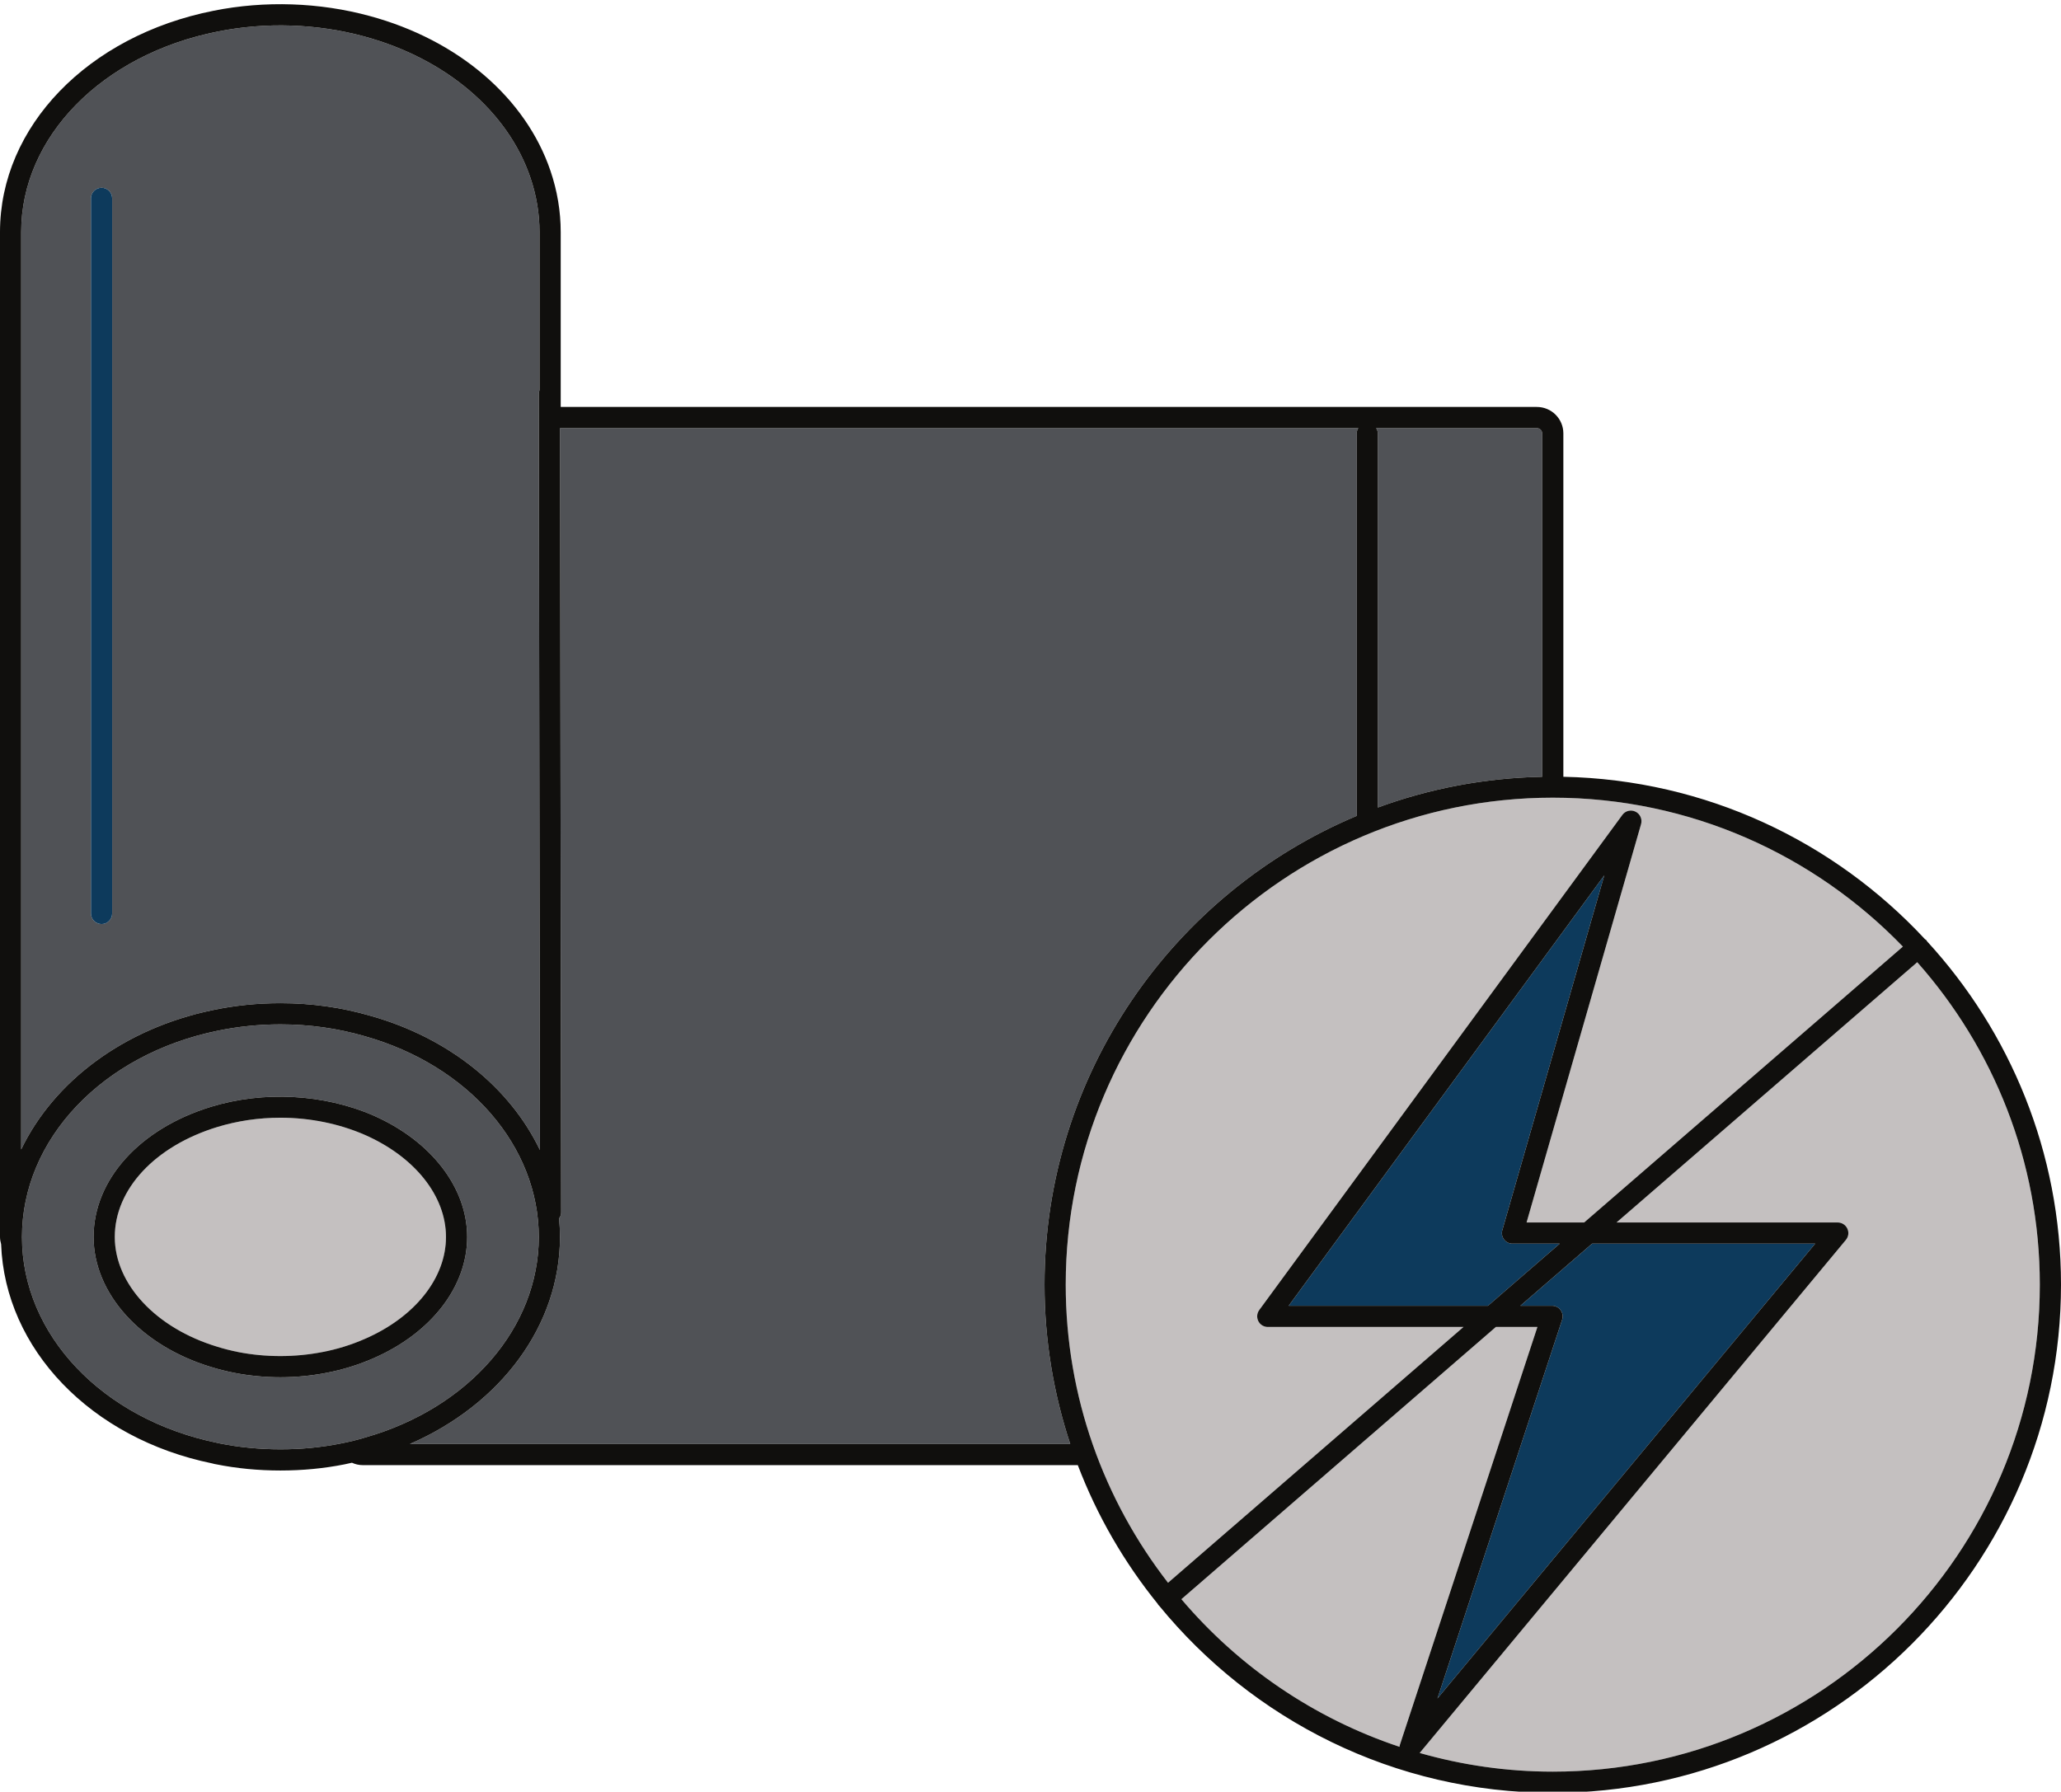<?xml version="1.0" encoding="UTF-8" standalone="no"?><svg xmlns="http://www.w3.org/2000/svg" xmlns:xlink="http://www.w3.org/1999/xlink" fill="#000000" height="125.2" preserveAspectRatio="xMidYMid meet" version="1" viewBox="0.0 -0.3 144.0 125.2" width="144" zoomAndPan="magnify"><g><g id="change1_1"><path d="M 19.594 95.941 C 20.668 95.941 21.75 95.836 22.801 95.633 C 23.941 95.414 25.047 95.074 26.086 94.617 C 30.129 92.859 32.641 89.609 32.641 86.137 C 32.641 82.684 30.129 79.43 26.09 77.648 C 22.633 76.145 18.406 75.918 14.75 77.039 C 9.762 78.562 6.539 82.133 6.539 86.137 C 6.539 90.086 9.836 93.734 14.734 95.219 C 15.246 95.379 15.785 95.516 16.379 95.633 C 17.426 95.836 18.508 95.941 19.594 95.941 Z M 15.359 100.566 C 15.324 100.562 15.277 100.551 15.184 100.527 C 7.148 98.879 1.535 92.965 1.535 86.141 C 1.535 79.312 7.148 73.387 15.188 71.73 C 16.605 71.434 18.09 71.281 19.598 71.281 C 21.621 71.281 23.602 71.559 25.492 72.109 C 32.762 74.164 37.645 79.805 37.645 86.141 C 37.645 92.469 32.762 98.102 25.48 100.16 C 24.945 100.324 24.395 100.457 23.785 100.574 C 21.098 101.113 18.086 101.113 15.359 100.566 Z M 7.836 13.559 C 7.836 13.148 7.504 12.82 7.098 12.82 C 6.688 12.82 6.355 13.148 6.355 13.559 L 6.355 63.531 C 6.355 63.941 6.688 64.273 7.098 64.273 C 7.504 64.273 7.836 63.941 7.836 63.531 Z M 37.645 27.219 L 37.723 80.062 C 35.648 75.727 31.406 72.242 25.902 70.688 C 23.883 70.098 21.762 69.801 19.598 69.801 C 17.984 69.801 16.398 69.961 14.887 70.281 C 8.648 71.566 3.766 75.27 1.48 80.02 L 1.48 15.914 C 1.48 9.266 7.129 3.504 15.223 1.902 C 18.57 1.23 22.164 1.352 25.449 2.246 C 31.145 3.793 35.488 7.48 37.059 12.113 C 37.48 13.352 37.695 14.629 37.695 15.914 L 37.695 26.965 C 37.664 27.047 37.645 27.129 37.645 27.219 Z M 107.379 29.617 L 96.148 29.617 C 96.219 29.727 96.27 29.852 96.27 29.992 L 96.27 56.129 C 99.859 54.809 103.727 54.062 107.75 53.98 L 107.75 29.984 C 107.75 29.781 107.586 29.617 107.379 29.617 Z M 94.789 29.992 L 94.789 56.715 C 81.992 62.086 72.98 74.746 72.98 89.469 C 72.98 93.359 73.617 97.098 74.777 100.602 L 28.641 100.602 C 35.012 97.832 39.125 92.293 39.125 86.141 C 39.125 85.703 39.102 85.27 39.062 84.84 C 39.148 84.719 39.211 84.582 39.207 84.422 L 39.129 29.617 L 94.906 29.617 C 94.836 29.727 94.789 29.852 94.789 29.992" fill="#505256"/></g><g id="change2_1"><path d="M 7.836 13.559 L 7.836 63.531 C 7.836 63.941 7.504 64.273 7.098 64.273 C 6.688 64.273 6.355 63.941 6.355 63.531 L 6.355 13.559 C 6.355 13.148 6.688 12.82 7.098 12.82 C 7.504 12.82 7.836 13.148 7.836 13.559" fill="#0d3a5c"/></g><g id="change3_1"><path d="M 108.492 55.441 C 89.727 55.441 74.461 70.707 74.461 89.469 C 74.461 97.312 77.137 104.539 81.609 110.301 L 102.254 92.426 L 88.578 92.426 C 88.301 92.426 88.043 92.27 87.918 92.02 C 87.793 91.77 87.816 91.473 87.98 91.246 L 113.352 56.645 C 113.562 56.355 113.953 56.258 114.273 56.418 C 114.594 56.574 114.758 56.941 114.66 57.289 L 106.66 85.125 L 110.684 85.125 L 132.953 65.848 C 126.762 59.438 118.086 55.441 108.492 55.441 Z M 107.418 92.426 L 104.516 92.426 L 82.543 111.449 C 86.539 116.164 91.797 119.773 97.785 121.766 C 97.793 121.719 97.793 121.672 97.809 121.625 Z M 128.402 85.125 C 128.688 85.125 128.949 85.293 129.07 85.551 C 129.195 85.812 129.156 86.117 128.973 86.34 L 99.191 122.195 C 102.148 123.039 105.266 123.5 108.492 123.5 C 127.254 123.5 142.52 108.234 142.52 89.469 C 142.52 80.832 139.277 72.941 133.957 66.938 L 112.945 85.125 Z M 8.02 86.137 C 8.02 82.801 10.832 79.785 15.184 78.453 C 16.594 78.023 18.078 77.805 19.594 77.805 C 21.652 77.805 23.691 78.219 25.492 79.004 C 28.988 80.543 31.16 83.277 31.16 86.137 C 31.16 89.012 28.988 91.738 25.496 93.258 C 24.555 93.672 23.555 93.984 22.523 94.18 C 20.594 94.555 18.559 94.551 16.664 94.184 C 16.125 94.074 15.641 93.953 15.172 93.805 C 10.895 92.508 8.02 89.426 8.02 86.137" fill="#c4c0c0"/></g><g id="change4_1"><path d="M 108.441 90.945 C 108.68 90.945 108.902 91.059 109.039 91.25 C 109.18 91.445 109.219 91.691 109.145 91.918 L 100.434 118.387 L 126.824 86.605 L 111.238 86.605 L 106.227 90.945 Z M 108.977 86.605 L 103.965 90.945 L 90.039 90.945 L 112.09 60.867 L 104.965 85.664 C 104.898 85.887 104.945 86.125 105.086 86.312 C 105.223 86.496 105.445 86.605 105.676 86.605 L 108.977 86.605" fill="#0d3a5c"/></g><g id="change5_1"><path d="M 81.98 111.938 L 82.543 111.449 L 104.516 92.426 L 106.227 90.945 L 111.238 86.605 L 112.945 85.125 L 133.957 66.938 L 134.523 66.449 C 134.812 66.199 134.848 65.777 134.637 65.473 C 134.621 65.449 134.613 65.426 134.598 65.402 C 134.566 65.371 134.531 65.355 134.496 65.328 C 134.223 65.102 133.828 65.09 133.555 65.328 L 132.953 65.848 L 110.684 85.125 L 108.977 86.605 L 103.965 90.945 L 102.254 92.426 L 81.609 110.301 L 81.012 110.816 C 80.727 111.062 80.688 111.469 80.887 111.773 C 80.906 111.801 80.914 111.836 80.938 111.859 C 80.949 111.875 80.969 111.883 80.98 111.895 C 81.125 112.035 81.309 112.117 81.496 112.117 C 81.668 112.117 81.84 112.059 81.98 111.938 Z M 106.66 85.125 L 114.66 57.289 C 114.758 56.941 114.594 56.574 114.273 56.418 C 113.953 56.258 113.562 56.355 113.352 56.645 L 87.98 91.246 C 87.816 91.473 87.793 91.77 87.918 92.02 C 88.043 92.27 88.301 92.426 88.578 92.426 L 102.254 92.426 L 103.965 90.945 L 90.039 90.945 L 112.09 60.867 L 104.965 85.664 C 104.898 85.887 104.945 86.125 105.086 86.312 C 105.223 86.496 105.445 86.605 105.676 86.605 L 108.977 86.605 L 110.684 85.125 Z M 129.07 85.551 C 128.949 85.293 128.688 85.125 128.402 85.125 L 112.945 85.125 L 111.238 86.605 L 126.824 86.605 L 100.434 118.387 L 109.145 91.918 C 109.219 91.691 109.18 91.445 109.039 91.25 C 108.902 91.059 108.68 90.945 108.441 90.945 L 106.227 90.945 L 104.516 92.426 L 107.418 92.426 L 97.809 121.625 C 97.793 121.672 97.793 121.719 97.785 121.766 C 97.75 122.062 97.883 122.355 98.152 122.504 C 98.266 122.566 98.387 122.598 98.512 122.598 C 98.723 122.598 98.934 122.504 99.078 122.328 L 99.191 122.195 L 128.973 86.34 C 129.156 86.117 129.195 85.812 129.07 85.551 Z M 81.012 110.816 L 81.609 110.301 C 77.137 104.539 74.461 97.312 74.461 89.469 C 74.461 70.707 89.727 55.441 108.492 55.441 C 118.086 55.441 126.762 59.438 132.953 65.848 L 133.555 65.328 C 133.828 65.09 134.223 65.102 134.496 65.328 C 128.164 58.512 119.195 54.184 109.23 53.98 C 108.984 53.973 108.738 53.961 108.492 53.961 C 108.242 53.961 107.996 53.973 107.75 53.98 C 103.727 54.062 99.859 54.809 96.27 56.129 C 95.77 56.312 95.277 56.508 94.789 56.715 C 81.992 62.086 72.98 74.746 72.98 89.469 C 72.98 93.359 73.617 97.098 74.777 100.602 C 74.941 101.102 75.117 101.594 75.305 102.082 C 76.652 105.617 78.547 108.883 80.887 111.773 C 80.688 111.469 80.727 111.062 81.012 110.816 Z M 134.523 66.449 L 133.957 66.938 C 139.277 72.941 142.52 80.832 142.52 89.469 C 142.52 108.234 127.254 123.5 108.492 123.5 C 105.266 123.5 102.148 123.039 99.191 122.195 L 99.078 122.328 C 98.934 122.504 98.723 122.598 98.512 122.598 C 98.387 122.598 98.266 122.566 98.152 122.504 C 97.883 122.355 97.75 122.062 97.785 121.766 C 91.797 119.773 86.539 116.164 82.543 111.449 L 81.98 111.938 C 81.84 112.059 81.668 112.117 81.496 112.117 C 81.309 112.117 81.125 112.035 80.98 111.895 C 87.5 119.875 97.41 124.98 108.492 124.98 C 128.07 124.98 144 109.051 144 89.469 C 144 80.227 140.445 71.797 134.637 65.473 C 134.848 65.777 134.812 66.199 134.523 66.449 Z M 15.172 93.805 C 15.641 93.953 16.125 94.074 16.664 94.184 C 18.559 94.551 20.594 94.555 22.523 94.18 C 23.555 93.984 24.555 93.672 25.496 93.258 C 28.988 91.738 31.16 89.012 31.16 86.137 C 31.16 83.277 28.988 80.543 25.492 79.004 C 23.691 78.219 21.652 77.805 19.594 77.805 C 18.078 77.805 16.594 78.023 15.184 78.453 C 10.832 79.785 8.02 82.801 8.02 86.137 C 8.02 89.426 10.895 92.508 15.172 93.805 Z M 19.594 95.941 C 18.508 95.941 17.426 95.836 16.379 95.633 C 15.785 95.516 15.246 95.379 14.734 95.219 C 9.836 93.734 6.539 90.086 6.539 86.137 C 6.539 82.133 9.762 78.562 14.75 77.039 C 18.406 75.918 22.633 76.145 26.09 77.648 C 30.129 79.43 32.641 82.684 32.641 86.137 C 32.641 89.609 30.129 92.859 26.086 94.617 C 25.047 95.074 23.941 95.414 22.801 95.633 C 21.75 95.836 20.668 95.941 19.594 95.941 Z M 39.129 29.617 L 39.125 27.219 C 39.125 26.809 38.793 26.48 38.383 26.48 C 38.066 26.48 37.797 26.684 37.695 26.965 C 37.664 27.047 37.645 27.129 37.645 27.219 L 37.723 80.062 L 37.727 84.426 C 37.73 84.832 38.059 85.164 38.469 85.164 C 38.719 85.164 38.93 85.031 39.062 84.84 C 39.148 84.719 39.211 84.582 39.207 84.422 Z M 96.148 29.617 C 96.02 29.402 95.797 29.254 95.527 29.254 C 95.262 29.254 95.035 29.402 94.906 29.617 C 94.836 29.727 94.789 29.852 94.789 29.992 L 94.789 56.715 C 95.277 56.508 95.77 56.312 96.27 56.129 L 96.27 29.992 C 96.27 29.852 96.219 29.727 96.148 29.617 Z M 23.785 100.574 C 24.395 100.457 24.945 100.324 25.48 100.16 C 32.762 98.102 37.645 92.469 37.645 86.141 C 37.645 79.805 32.762 74.164 25.492 72.109 C 23.602 71.559 21.621 71.281 19.598 71.281 C 18.09 71.281 16.605 71.434 15.188 71.73 C 7.148 73.387 1.535 79.312 1.535 86.141 C 1.535 92.965 7.148 98.879 15.184 100.527 C 15.277 100.551 15.324 100.562 15.359 100.566 C 18.086 101.113 21.098 101.113 23.785 100.574 Z M 25.898 101.582 C 25.488 101.707 25.043 101.816 24.59 101.914 C 24.414 101.953 24.246 101.992 24.07 102.027 C 22.645 102.312 21.137 102.457 19.598 102.457 C 18.047 102.457 16.535 102.312 15.102 102.023 C 15.039 102.016 14.918 101.988 14.828 101.961 C 6.348 100.227 0.344 93.961 0.078 86.641 C 0.074 86.473 0.055 86.309 0.055 86.141 C 0.055 83.984 0.566 81.922 1.48 80.02 C 3.766 75.27 8.648 71.566 14.887 70.281 C 16.398 69.961 17.984 69.801 19.598 69.801 C 21.762 69.801 23.883 70.098 25.902 70.688 C 31.406 72.242 35.648 75.727 37.723 80.062 L 37.727 84.426 C 37.73 84.832 38.059 85.164 38.469 85.164 C 38.719 85.164 38.93 85.031 39.062 84.84 C 39.102 85.27 39.125 85.703 39.125 86.141 C 39.125 92.293 35.012 97.832 28.641 100.602 C 27.766 100.98 26.852 101.312 25.898 101.582 Z M 74.777 100.602 L 28.641 100.602 C 27.766 100.98 26.852 101.312 25.898 101.582 C 25.488 101.707 25.043 101.816 24.59 101.914 C 24.82 102.02 25.078 102.082 25.352 102.082 L 75.305 102.082 C 75.117 101.594 74.941 101.102 74.777 100.602 Z M 0.055 86.141 C 0.055 86.309 0.074 86.473 0.078 86.641 C 0.031 86.477 0 86.309 0 86.133 L 0 15.914 C 0 8.547 6.141 2.188 14.934 0.449 C 18.496 -0.266 22.336 -0.137 25.836 0.82 C 32.008 2.492 36.73 6.535 38.461 11.637 C 38.934 13.027 39.176 14.469 39.176 15.914 L 39.176 28.137 L 107.379 28.137 C 108.402 28.137 109.23 28.965 109.23 29.984 L 109.23 53.98 C 108.984 53.973 108.738 53.961 108.492 53.961 C 108.242 53.961 107.996 53.973 107.75 53.98 L 107.75 29.984 C 107.75 29.781 107.586 29.617 107.379 29.617 L 96.148 29.617 C 96.02 29.402 95.797 29.254 95.527 29.254 C 95.262 29.254 95.035 29.402 94.906 29.617 L 39.129 29.617 L 39.125 27.219 C 39.125 26.809 38.793 26.48 38.383 26.48 C 38.066 26.48 37.797 26.684 37.695 26.965 L 37.695 15.914 C 37.695 14.629 37.48 13.352 37.059 12.113 C 35.488 7.48 31.145 3.793 25.449 2.246 C 22.164 1.352 18.57 1.23 15.223 1.902 C 7.129 3.504 1.48 9.266 1.48 15.914 L 1.48 80.02 C 0.566 81.922 0.055 83.984 0.055 86.141" fill="#100f0d"/></g></g></svg>